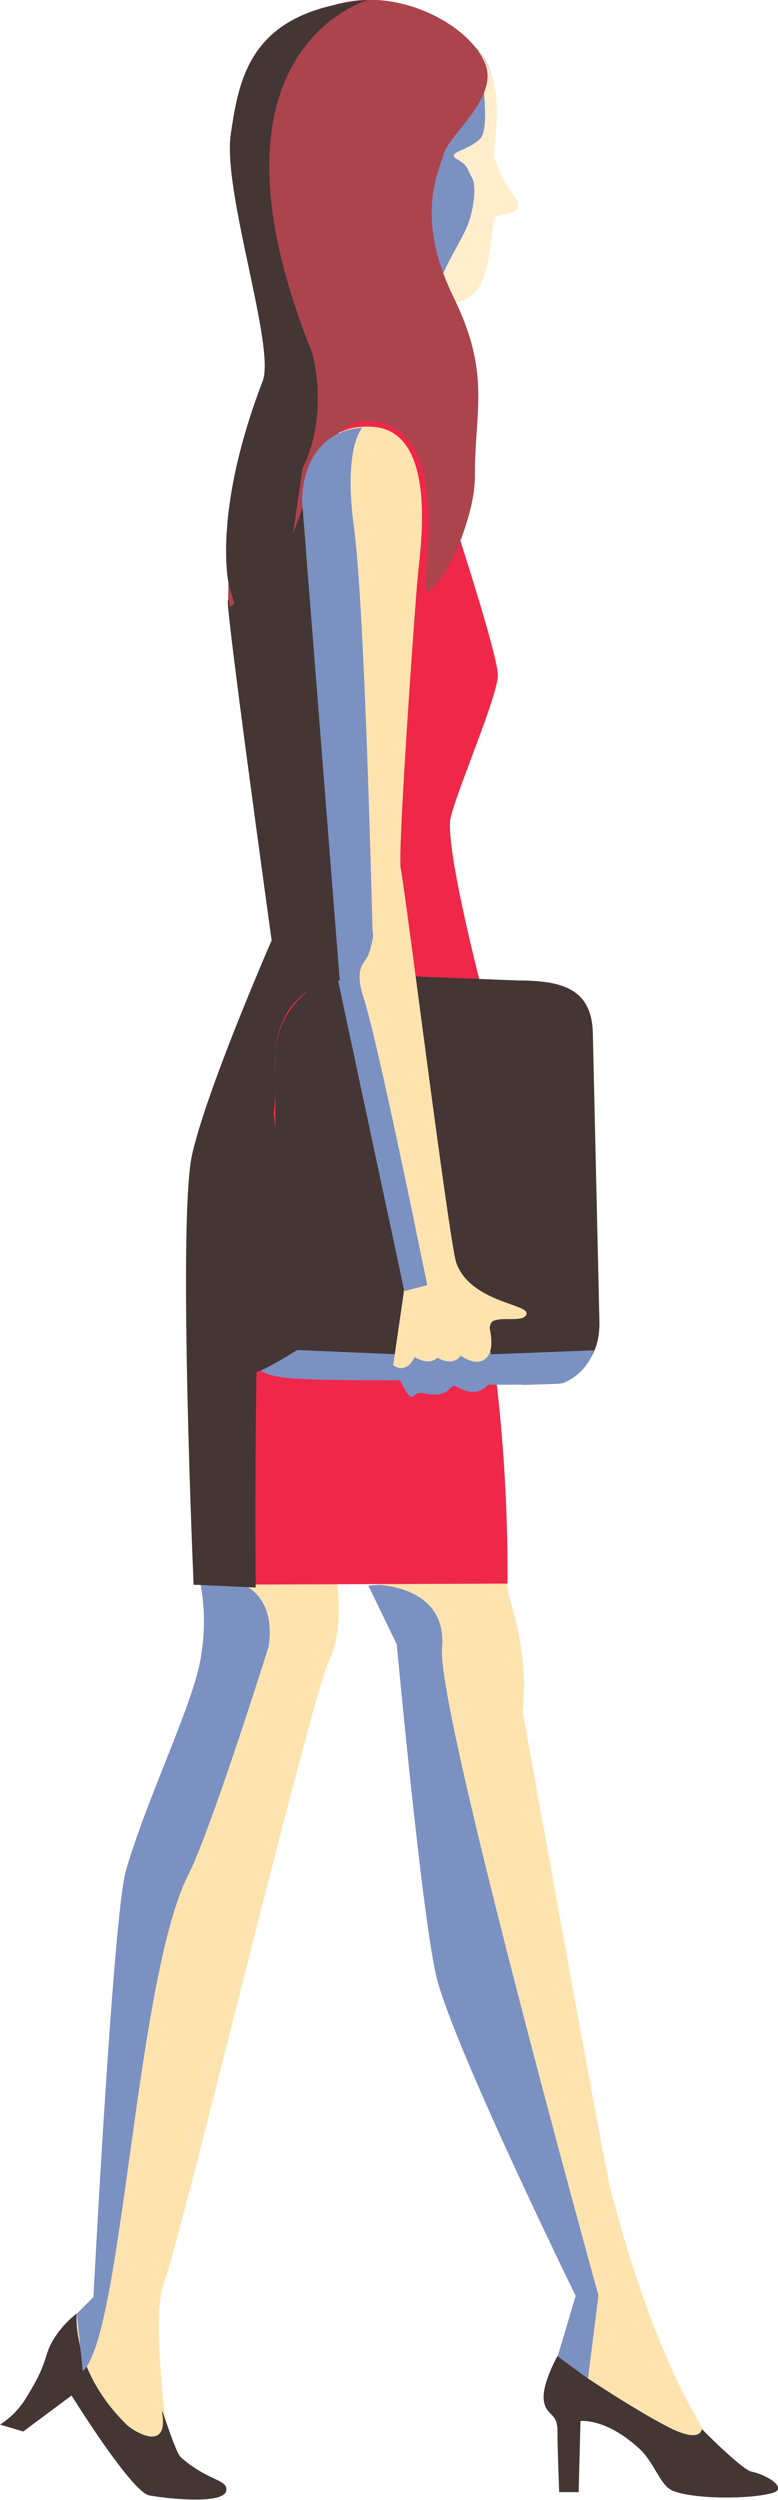 <svg xmlns="http://www.w3.org/2000/svg" viewBox="0 0 93.51 300.39"><defs><style>.cls-1{fill:#ffe3ae;}.cls-2{fill:#ef2849;}.cls-3{fill:#433635;}.cls-4{fill:#7b91c2;}.cls-5{fill:#ffedcc;}.cls-6{fill:#ac444d;}</style></defs><g id="Layer_2" data-name="Layer 2"><g id="Layer_1-2" data-name="Layer 1"><path class="cls-1" d="M42.32,183s4.73,9.59,5.37,14.56,3.37,33.82,4.71,39.71c1.88,8.32,16.79,35.53,16.79,38.57S66.31,284,67,285.63c.32.8.48,1.2.92,1.42a7.93,7.93,0,0,0,2.6.34c2.89.16,2.56.57,4,2.33s7.22,5.2,10.26,5.2,4.82,5.67,3.38,3.75-3.77-7-4.66-8.56c-5.62-9.77-9.29-23.94-10.1-27s-10.59-57.54-10.59-57.54,1-5.74-1.7-13.91L59,173.41l-9.77,1.44Z"/><path class="cls-1" d="M39.8,186.09s2.2,8.2-.2,13.33S21.94,268.27,19.71,274.3c-1.79,4.83.92,20.47.44,20.79s-4.36-.85-4.36-.85l-5.15-6.56L7.5,280.31s2.33-2.48,3.77-4.24,2-10,2.33-14.18-.22-32.54,4.26-43.59,7.85-21,6.91-25a56.22,56.22,0,0,1-.83-9.82l9.93-3.68Z"/><path class="cls-2" d="M33.74,120.15,27.81,73.06c1-4.73,15.81-24.92,15.81-24.92a1.89,1.89,0,0,1,1.69-.65l4.31.55a1.93,1.93,0,0,1,1.6,1.43L54.09,61s0,.08,0,.13c.37,1.12,5.75,17.54,5.75,20S55,94.77,54.18,98.19s3.9,21.32,3.9,21.32L31.17,137Z"/><path class="cls-2" d="M61,190.28l-37.74.14s-.21-45.71.64-51.69,6-15.84,9-20.12,8.92,2.18,8.92,2.18L56,144.5A201.51,201.51,0,0,1,61,190.28Z"/><path class="cls-3" d="M62.27,117.81,43,117.05A10,10,0,0,0,33.1,127v29.47c0,5.46,4.37,9,9.83,9l20,.92c5.46,0,9.12-2,9.12-7.43l-.79-34.6C71.22,118.89,67.73,117.81,62.27,117.81Z"/><path class="cls-1" d="M38.93,104.1c.21-4.93-2.16-36.63-2.16-36.75.07-4.95-1.32-16.65,8-16.07,7.79.49,5.83,14.15,5.47,17.65-.29,2.76-2.5,33.77-2.07,35.48s5.84,45.07,6.68,47.35c1.73,4.7,8.65,4.91,8.44,6.09s-3.31.21-4.17,1,.42,6.14-.33,7.21-2.77.75-3.37.56c-1.62-.54-2.22.83-3.32.3-2.08-1-2.25.69-3.32-.38s-1.23-2.12-1.23-3.94,1.08-4.86,1-8.45C48.55,152.71,38.72,109.23,38.93,104.1Z"/><path class="cls-3" d="M6.43,281.1c-1.21,1.95-.56,2.62-3.15,6.78A9.84,9.84,0,0,1,0,291.33l2.79.83,5.81-4.32s7.21,11.61,9.34,12,9,1.13,9.26-.58c.18-1.39-2.21-1.12-5.46-4-.73-.66-2.46-6.63-2.25-5.35.8,4.87-3.47,2.21-4.27,1.43-6.73-6.6-6-13.35-6-13.35A11.54,11.54,0,0,0,6.43,281.1Z"/><path class="cls-4" d="M28.29,190.08s5,.88,4,7.76c0,0-6.9,22-9.66,27.43-6.34,12.55-7.9,55.37-12.68,59.64L9.23,278l2-2s2.37-45.9,3.9-51.22c2.55-8.89,8.38-20.55,9.06-26a24.72,24.72,0,0,0-.08-8.39Z"/><path class="cls-4" d="M45.36,190.43s8.45.1,7.77,7.59,18.8,77.79,18.8,77.79l-1.46,11.58-4.28-1.45,3-10.08s-15-30.61-16.79-38.57-4.71-39.71-4.71-39.71l-3.42-7.06Z"/><path class="cls-3" d="M67.21,299.45h2.34l.22-8.55s3.11-.39,7.16,3.41c1.61,1.51,2.39,4.13,3.7,4.85,1.92,1.07,9,1.25,12.17.4,2-.53-.59-2.2-2.46-2.57-1.17-.23-6-5.14-6-5.14s0,1.9-4.25-.34-9.84-6-9.84-6L67,283.1s-1.86,3.3-1.65,5.25S67,289.84,67,292,67.21,299.45,67.21,299.45Z"/><path class="cls-4" d="M48,162.74l-12-.51s-5.52.51-5.34-5.52c-.2-7.26.6-4.67.43.94s-2.07,7.16,3,7.87c2.91.41,14.64.33,14.64.33Z"/><path class="cls-4" d="M40.56,117.49A4.21,4.21,0,0,1,42,113.06c3.24-2.49,3.19-1.32,2.38,1.39-.43,1.44-1.94,1.51-.65,5.52,1.76,5.46,7.64,34.54,7.64,34.54l-2.77.64Z"/><path class="cls-4" d="M51.43,34.7l3.92-.21A1.94,1.94,0,0,0,57,33.34a29.35,29.35,0,0,0,2.25-6.75,1.89,1.89,0,0,1,.93-1.39l0,0c.94-.53,2.36-.05,1.84-1l-2.74-4.67a2,2,0,0,1-.21-1.31C59.57,16,60.64,8.69,57,5.56,53,2.21,47,4,45.87,4.34a1.63,1.63,0,0,0-.38.17l-15,8.91A2,2,0,0,0,30,16.33l8.75,10.85a1.74,1.74,0,0,0,.5.44l11,6.79A2,2,0,0,0,51.43,34.7Z"/><path class="cls-5" d="M57.5,6.05s1.61,9.06.26,10.56-4.29,1.65-2.82,2.52,1.24,1.36,1.76,2.16.38,3.18-.34,5.35-3.65,6.29-3.52,8c.24,3.19,3.8,1.26,4.48.23,1.68-2.29,1.57-6.12,2.14-8.76a10.51,10.51,0,0,1,1.7-.45c1.4-.31,1.41-1.25.52-2.27a13.31,13.31,0,0,1-2.25-4.5C59.12,17.6,61.15,10.65,57.5,6.05Z"/><path class="cls-6" d="M36.58,61.48,31.87,73.65c-.39,1-.92-7.5-1.25-6.21-.88,3.55-3.17,6.86-3.19,5.78-.1-5.42.77-13.54,1.79-16.14,2-5.06,4.69-9.83,2.71-18S28,19.87,29.12,13.71C30.75,4.86,37.2.37,43.57,0s13,3.49,14.72,7.57S54.12,16,53.37,18.43s-3.48,7.84,1.16,17.32C59,44.9,57.08,49.28,57.08,57c0,1.51-.12,4-2.24,9.26-.83,2.08-3.91,6.41-3.76,4.19.29-4.11,2.67-20-7.19-19.84-5.08.06-7,9.31-7.21,10.53A3.18,3.18,0,0,1,36.58,61.48Z"/><path class="cls-3" d="M44.24,0S22.85,5.87,37.48,42.29c0,0,2.21,7.19-1.12,14L33.57,75.46l-2.85,5.71L27.51,70.29s-2.07-8.53,4.06-24.49c1.57-4.1-4.86-22.82-3.83-29.71S30.1,1.21,44.24,0Z"/><path class="cls-4" d="M43.55,51.4s-2.33,2.29-1,12,2.24,49.21,2.24,49.21l-4.2,3.73L36.31,60.2S36.05,51.92,43.55,51.4Z"/><path class="cls-4" d="M48.21,163.17,59,162.44l-.16,3.69s-1.15,2.1-3.85.54c-1.16-.67-.61,1.51-4.06.73-1.24-.28-1.25,1.08-2,0a21.46,21.46,0,0,1-1.81-3.88Z"/><path class="cls-1" d="M54.85,153.51s-4.14,8.2-5.22,9.92-2.37.61-2.37.61l1.29-8.89Z"/><path class="cls-1" d="M53.4,156.73s.56,4.23-.52,6-3.17.24-3.17.24l1.73-7.77Z"/><path class="cls-1" d="M56,156.73s.57,4.23-.51,6-3.17.24-3.17.24L54,155.15Z"/><path class="cls-4" d="M56.4,162.83l15-.58a6.5,6.5,0,0,1-3.73,3.94c-.77.26-10.78.18-10.78.18Z"/><path class="cls-3" d="M35.1,119.19s-2.5,5.09-2.59,9.4,3.92,33.14,3.92,33.14a39.63,39.63,0,0,1-5,2.91c-1.12.43-5.95,1.81-5.86.35s-.17-20.7.08-20.88S32.69,118.15,35.1,119.19Z"/><path class="cls-3" d="M30.73,190.75s-.45-44.68,1.89-55.66c1.28-6-.69-8.63,1.81-13.28a8,8,0,0,1,6.4-4L36.37,61,32,72.93l-1.57-5.36L29.06,71s-1.3,2.55-1.48,1.7C26.16,66.2,32.65,113,32.65,113s-7.87,18-9.58,25.83.2,51.58.2,51.58Z"/><path class="cls-1" d="M58,156.7s1.79,4.42.71,6.14-3.29.08-3.29.08l1.73-7.77Z"/></g></g></svg>